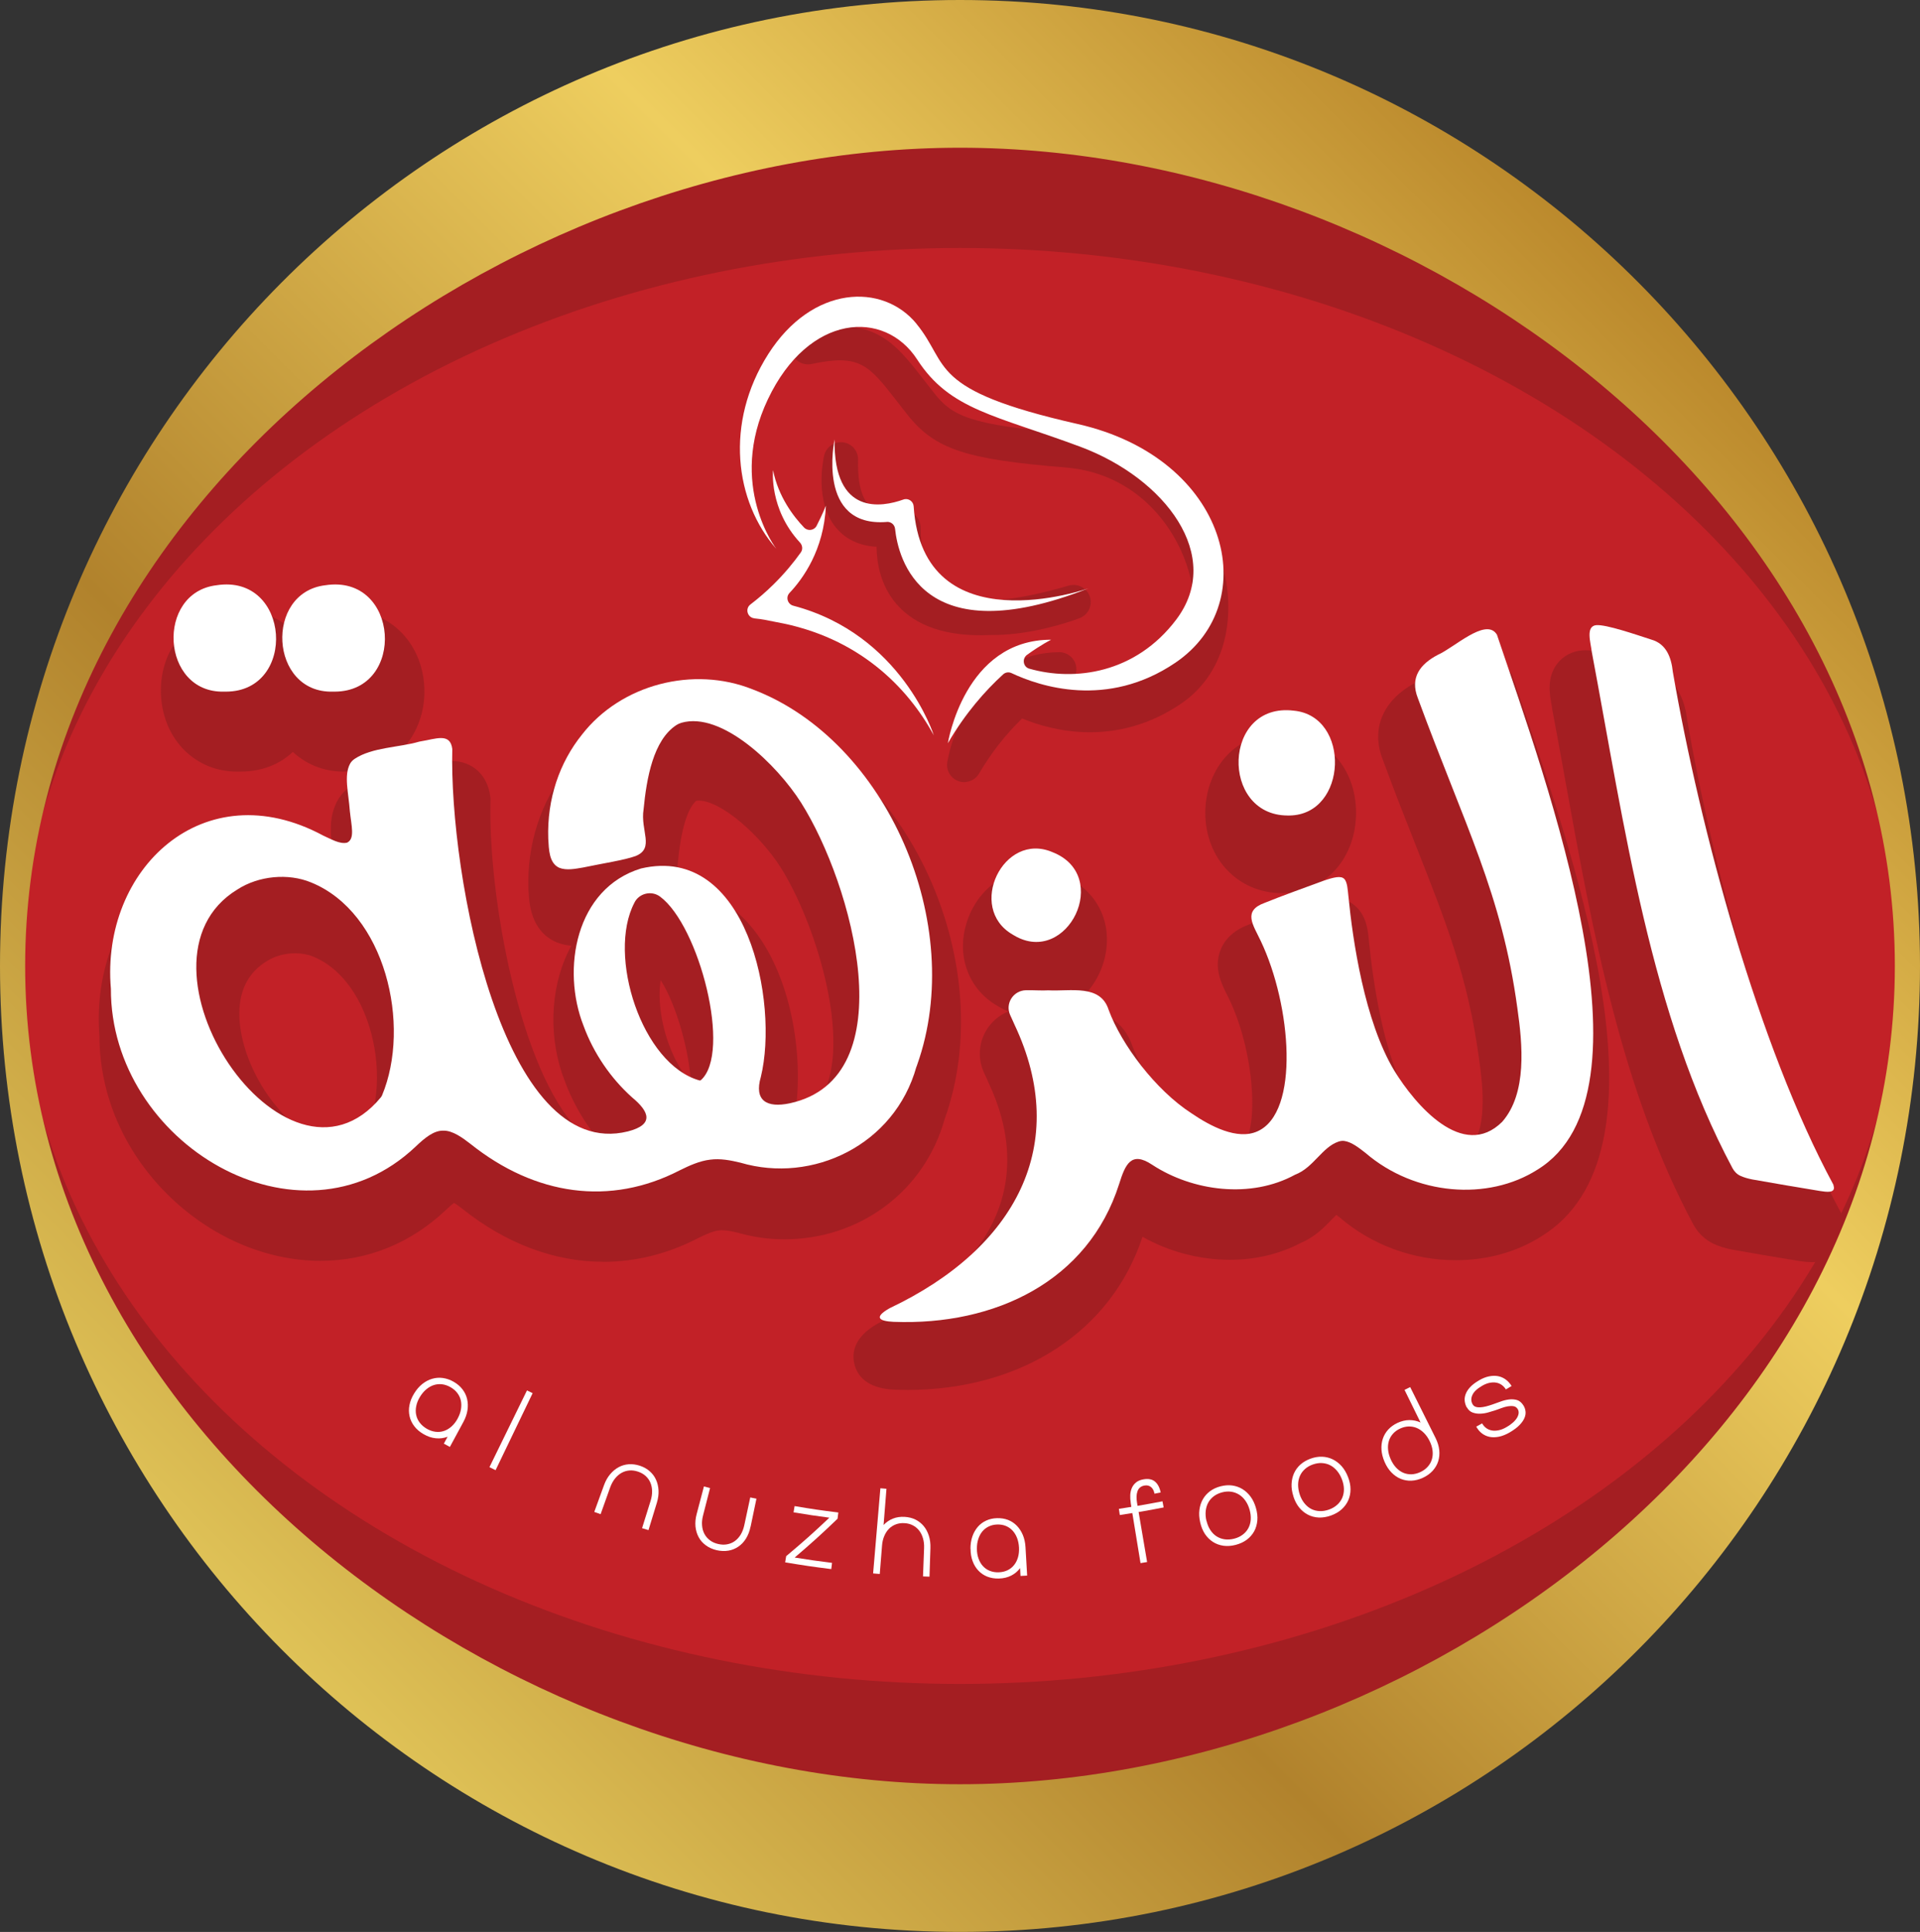 <svg xmlns="http://www.w3.org/2000/svg" xmlns:xlink="http://www.w3.org/1999/xlink" id="Layer_2" data-name="Layer 2" viewBox="0 0 372.58 374.81"><rect x="0" y="0" width="372.58" height="374.81" fill="#333333" stroke="none"/><defs><style>      .cls-1 {        fill: #c22127;      }      .cls-2 {        fill: #fff;      }      .cls-3 {        fill: #a41e22;      }      .cls-4 {        fill: url(#linear-gradient);        fill-rule: evenodd;      }    </style><linearGradient id="linear-gradient" x1="54.17" y1="319.53" x2="318.41" y2="55.28" gradientUnits="userSpaceOnUse"><stop offset="0" stop-color="#dfc257"></stop><stop offset=".32" stop-color="#b1822c"></stop><stop offset=".7" stop-color="#eece5f"></stop><stop offset="1" stop-color="#bb892c"></stop></linearGradient></defs><g id="Layer_1-2" data-name="Layer 1"><ellipse class="cls-3" cx="186.29" cy="187.4" rx="183.89" ry="181.28"></ellipse><ellipse class="cls-1" cx="186.29" cy="187.4" rx="182.16" ry="139.29"></ellipse><g><path class="cls-3" d="M187.39,151.73c-.47.04-.95-.02-1.41-.19-1.51-.55-2.42-2.1-2.15-3.68,1.23-7.32,7.34-21.22,21.69-21.34,1.55-.01,2.91,1.05,3.27,2.56.32,1.35-.23,2.74-1.35,3.51,6.09.22,12.75-2.16,17.57-8.55,1.11-1.46,3.2-1.76,4.66-.65.38.29.68.64.9,1.03,1.55-4.18,1.31-9.05.22-13.14-2.35-8.79-10.06-19.46-24.06-20.59-19.32-1.56-25.32-3.55-30.59-10.17-.72-.91-1.4-1.78-2.03-2.6-5.55-7.14-7.23-9.3-16.64-7.3-1.79.38-3.57-.77-3.95-2.57-.38-1.8.77-3.57,2.57-3.95,13.49-2.87,17.39,2.14,23.28,9.73.62.8,1.28,1.64,1.98,2.53,3.38,4.24,6.67,6.13,25.92,7.68,17.46,1.41,27.05,14.62,29.96,25.51,2.98,11.17-.04,21.45-7.88,26.85-12.68,8.72-25.24,5.38-31.01,2.99-3.23,3.13-6.03,6.72-8.35,10.68-.56.96-1.54,1.55-2.6,1.64Z"></path><path class="cls-3" d="M195.71,123.06c-1.26.11-2.48.15-3.66.14-8.23.36-14.31-1.66-18.07-5.99-3.11-3.6-3.84-7.97-3.88-11.13-4.14-.23-6.56-2.11-7.89-3.73-4.16-5.06-2.49-13.08-2.28-13.97.33-1.44,1.55-2.46,2.96-2.58.23-.02.46-.02.7.01,1.7.21,2.96,1.68,2.92,3.39-.16,6.38,1.5,9.82,4.92,10.24.15,0,.31-.02.46-.03.41-.03.83-.09,1.28-.17.1-.02.19-.03.29-.04.25-.02.51-.01.76.02.05-.01.08-.02.08-.02.24-.08.48-.12.72-.14.8-.07,1.61.15,2.27.63.86.63,1.37,1.63,1.37,2.69-.05,9.49,4.18,14,13.29,14.16.49-.02.99-.06,1.5-.1,4.01-.34,8.7-1.29,13.94-2.83.22-.06.44-.1.66-.12,1.49-.13,2.93.77,3.43,2.24.58,1.69-.28,3.53-1.94,4.18-.26.1-6.54,2.54-13.83,3.16Z"></path></g><g id="hat_20" data-name="hat 20"><path class="cls-2" d="M177.84,62.82c6.56,7.99,1.97,12.8,31.29,19.44,29.33,6.64,36.24,34.59,18.97,46.3-13.3,9.02-26.45,4.56-31.8,2.03-.55-.26-1.19-.17-1.64.24-3.46,3.16-7.35,7.54-10.72,13.35,0,0,3.18-20.1,20.04-20.07,0,0-1.88.91-4.68,2.93-1.01.73-.77,2.34.42,2.68,8.82,2.52,20.64.93,28.52-9.5,9.33-12.34-2.12-27.39-18.58-33.54-16.46-6.14-25.34-7.11-31.67-16.92-6.33-9.81-21.06-8.97-28.98,7.7-7.92,16.67,1.64,29.02,1.64,29.02-8.05-9.16-10.08-24.43-1.56-37.8,8.53-13.37,22.18-13.86,28.75-5.88Z"></path><path class="cls-2" d="M172.09,101.26c-13.78,1.11-10.14-16-10.14-16-.21,14.89,9.21,13.14,13.36,11.65.94-.34,1.93.34,1.99,1.33,1.76,27.25,33.92,15.9,33.92,15.9-32.53,12.8-36.93-5.89-37.53-11.54-.08-.81-.79-1.41-1.6-1.35Z"></path><path class="cls-2" d="M146.4,119.96c-1.36-.14-1.87-1.86-.78-2.69,1.44-1.1,2.96-2.39,4.49-3.9,2.19-2.16,3.93-4.29,5.29-6.2.42-.59.33-1.38-.17-1.92-6.02-6.51-5.22-14.03-5.22-14.03,1.04,5.18,3.98,8.99,6.02,11.12.72.75,1.97.58,2.44-.34,1.19-2.32,1.79-3.89,1.79-3.89-.37,8.6-4.5,14.23-7.05,16.92-.79.83-.37,2.19.73,2.48,21.07,5.55,27.27,25.15,27.27,25.15-5.08-9.36-14.65-19.09-30.51-21.96-2-.41-2.75-.57-4.32-.73Z"></path></g><g><path class="cls-3" d="M45.99,149.7c-8.04,0-14.24-6.16-14.74-14.65-.51-8.55,4.9-15.45,12.86-16.45.89-.13,1.77-.2,2.63-.2,8.49,0,14.89,6.79,14.9,15.78,0,7.7-5.14,15.5-14.98,15.52h-.66Z"></path><path class="cls-3" d="M248.66,173.27c-8.43-.03-14.78-6.74-14.77-15.62.01-7.62,5-15.33,14.5-15.33.69,0,1.39.04,2.1.13,7.6.7,12.99,7.43,12.64,15.97-.34,8.5-6.24,14.74-14.02,14.84h-.4s-.05,0-.05,0Z"></path><path class="cls-3" d="M200.85,197.32c-2.37,0-4.7-.66-6.92-1.95l-.36-.21c-5.41-3.1-7.86-9.21-6.18-15.51,1.73-6.48,7.22-11,13.34-11,1.77,0,3.54.37,5.26,1.1,6.47,2.56,9.82,8.57,8.55,15.33-1.32,6.98-7.2,12.25-13.69,12.25h0Z"></path><path class="cls-3" d="M66.69,149.7c-8.04,0-14.24-6.16-14.74-14.66-.5-8.55,4.9-15.46,12.87-16.45.88-.13,1.76-.2,2.62-.2,8.49,0,14.9,6.78,14.92,15.76.01,7.7-5.13,15.51-14.99,15.53h-.67Z"></path><path class="cls-3" d="M176.03,269.65c-.84,0-1.69-.02-2.54-.05-5.45-.26-7.19-2.86-7.7-4.99-.5-2.12-.13-5.2,4.5-7.81l.17-.09.17-.08c22.45-10.64,30.16-27.67,21.15-46.7l-.12-.27c-.1-.26-.24-.55-.39-.86l-.36-.79c-1.21-2.7-.99-5.8.59-8.3,1.59-2.51,4.32-4.04,7.29-4.1h.58c.54,0,1.08,0,1.61.02.41.01.82.02,1.2.02.21,0,.41,0,.59-.01l.33-.02.33.02c.27.01.55.02.84.02.49,0,.99-.01,1.5-.02.61-.02,1.22-.03,1.83-.03,6.45,0,10.54,2.49,12.17,7.39,1.98,5.3,7.57,13.04,13.58,16.92,4.11,2.8,6.19,3.1,6.89,3.1.2,0,.36-.02.45-.06.35-.15.87-.76,1.33-2.01,2.2-5.92.61-18.49-3.39-26.89-.17-.36-.34-.69-.5-1.02-1.06-2.1-2.67-5.28-1.27-8.77.9-2.25,2.76-3.9,5.53-4.92,2.51-1.02,6.32-2.41,9.39-3.54l1.78-.65c2.17-.76,3.55-1.05,4.87-1.05,2.33,0,3.86.97,4.74,1.82,2.01,1.9,2.27,4.58,2.43,6.19l.05.44c.79,7.99,2.86,22.51,7.99,31.02,3.36,5.47,7.78,9.62,10.27,9.62.21,0,.74,0,1.61-.81,3.33-4.05,2.03-13.19,1.47-17.12-2.11-15.57-6.33-26.25-12.16-41.02-1.96-4.96-4.18-10.59-6.49-16.86-2.36-5.97,0-11.61,6.37-14.96l.18-.1.19-.08c.43-.19,1.53-.91,2.33-1.44,2.75-1.82,5.87-3.88,9.25-3.88,2.44,0,4.66,1.11,6.09,3.05l.66.89,1.89,5.58c11.15,32.7,29.8,87.43,3.8,103.41-4.71,3.01-10.47,4.63-16.58,4.63h0c-8.27,0-16.25-2.93-22.49-8.25-.22-.17-.47-.37-.71-.55-.33.32-.7.69-.98.99-1.44,1.49-3.22,3.32-5.9,4.44-4.06,2.15-8.81,3.29-13.76,3.29-5.92,0-11.87-1.58-16.97-4.47-6.02,18.35-23.49,29.72-45.7,29.72Z"></path><path class="cls-3" d="M351.5,244.86c-.83,0-1.59-.11-2.09-.18l-.23-.03c-3.59-.58-9.67-1.61-13-2.21-1.47-.29-2.58-.64-3.6-1.11-1.68-.77-3.1-2.13-4.01-3.82-13.97-26.12-19.52-56.8-24.89-86.46-.81-4.5-1.62-8.97-2.46-13.4l-.04-.21-.02-.21c-.02-.21-.07-.45-.12-.7-.34-1.91-.9-5.11,1.13-7.76,1.15-1.5,2.86-2.42,4.81-2.59.3-.02.47-.03.66-.03,2.53,0,6.3,1.17,10.97,2.7l.86.28c2.67.78,7.1,3.2,7.94,10.63,4.77,27.44,15.45,68.88,29.91,95.67l.2.37.21.58c.72,2.11.44,4.23-.73,5.86-.7.98-2.35,2.63-5.5,2.63h0Z"></path><path class="cls-3" d="M117.02,244.79c-9.42,0-18.84-3.54-27.23-10.23-.72-.56-1.29-.97-1.69-1.19-.31.22-.81.64-1.61,1.4-6.81,6.44-15.21,9.84-24.3,9.84-10.7,0-21.58-4.76-29.85-13.05-8.38-8.41-13.01-19.25-13.04-30.54-.87-10.87,2.53-21.35,9.34-28.78,5.88-6.4,13.77-9.93,22.22-9.93,4.56,0,9.16,1,13.71,2.99-.01-.1-.02-.2-.04-.3-.37-3.01-.79-6.42.92-9.61.62-1.15,1.55-2.16,2.7-2.91,3.13-2.07,6.78-2.67,10-3.2,1.39-.23,2.69-.44,3.73-.74.27-.09.63-.17,1-.22.4-.06.81-.15,1.22-.23,1.03-.21,2.2-.46,3.45-.46,4.09,0,7.06,2.7,7.58,6.87l.05.4v.4c-.48,18.9,5.77,52.34,17.03,63.88,1.72,1.77,3.43,2.89,5.17,3.41-3.37-3.75-6.08-8.21-7.79-12.89-3.15-7.98-2.92-17.61.65-25.01.2-.42.41-.82.63-1.22-.99-.08-1.92-.29-2.78-.63l-.21-.09c-4.87-2.17-5.18-7.47-5.31-9.73l-.03-.43c-.31-8.79,2.4-17.11,7.62-23.59,6.09-7.85,16.01-12.58,26.47-12.58,4.27,0,8.39.78,12.25,2.33,28.17,10.68,44.95,48.77,34.45,78.33l-.05.14c-3.94,13.89-16.41,23.21-31.09,23.21h0c-3.07,0-6.1-.43-9.02-1.28-1-.24-2.12-.48-3.06-.48-.2,0-.4.01-.59.04-1.22.14-2.73.83-4.06,1.5-5.88,3.04-12.11,4.6-18.43,4.6ZM57.26,184.94c-1.99,0-4,.56-5.51,1.54-6.69,4.08-5.62,11.95-4.4,16.28,2.83,10.08,11.18,18.92,17.88,18.92,2.28,0,4.35-1.07,6.31-3.28,2.42-6.32,2.1-14.84-.84-21.91-2.23-5.34-5.75-9.21-9.91-10.9-1.05-.43-2.25-.65-3.51-.65ZM131.96,172.06c5.57.59,10.5,3.46,14.36,8.38,7.55,9.61,9.81,25.55,7.83,36.45,2.88-.95,4.83-2.8,6.07-5.76,4.53-10.8-2.04-32.23-8.73-42.84-3.87-6.12-11.49-12.97-15.91-12.97-.16,0-.32.01-.46.03-1.09.91-2.77,3.64-3.56,11.8l-.04.34c-.1.63.04,1.49.19,2.4.09.54.21,1.3.26,2.17ZM128.2,190.15c-.62,3.94.17,9.28,2.22,14.01,1.01,2.33,2.27,4.34,3.62,5.87-.19-5.61-2.7-14.99-5.84-19.88Z"></path></g><g><path class="cls-2" d="M43.47,134.18h.38c13.9-.02,12.55-22.88-1.83-20.64-11.84,1.41-10.83,20.94,1.44,20.64Z"></path><path class="cls-2" d="M249.86,158.21h.37c11.3-.15,11.94-19.31.81-20.34-13.81-1.68-14.29,20.3-1.18,20.34Z"></path><path class="cls-2" d="M196.51,181.31l.33.2c10.29,6.01,18.99-11.66,7.39-16.19-9.54-4.1-16.69,10.84-7.72,15.99Z"></path><path class="cls-2" d="M64.57,134.18h.38c13.92-.04,12.58-22.86-1.83-20.64-11.84,1.41-10.83,20.95,1.44,20.64Z"></path><path class="cls-2" d="M290.34,122.92c-2.2-2.98-8.21,2.76-11.33,4.12-3.38,1.78-5.46,4.37-3.87,8.41,9.13,24.81,16.3,37.98,19.31,60.15,1,7,1.92,16.49-2.95,22.04-7.62,7.56-16.86-3.29-20.93-9.92-5.81-9.65-8.07-25.33-8.91-33.86-.13-1.09-.18-2.77-.83-3.37-.6-.59-1.88-.36-4.05.4-3.19,1.17-8.33,3.03-11.32,4.25-4.4,1.57-2.27,4.3-.81,7.41,5.95,12.49,7.63,33.29-.65,36.94-3.91,1.75-9.13-1.01-12.78-3.5-7-4.52-13.61-13.35-16.09-20.09-1.6-5.01-7.38-3.54-11.71-3.77-1.21.08-2.82-.05-4.32-.02-2.46.05-4.08,2.56-3.08,4.8.3.68.62,1.33.84,1.86,10.98,23.21.33,43.38-24.21,55.02-3.2,1.81-2.02,2.52.74,2.65,19.7.76,37.78-7.88,43.78-26.73,1.2-3.84,2.34-6.45,6.4-3.75,7.88,5.17,19.19,6.63,27.76,1.93,3.54-1.34,5.23-5.35,8.41-6.41.36-.12.74-.18,1.11-.13,1.43.19,2.9,1.37,4.11,2.31,9.66,8.31,23.84,9.36,33.4,3.25,24-14.75,1.94-74.71-7.88-103.79l-.16-.21Z"></path><path class="cls-2" d="M355.81,229.96l-.07-.18c-14.54-26.91-25.82-68.82-31.12-99.41-.3-2.84-1.27-5.48-4.22-6.3-3.08-1-8.67-2.92-10.62-2.79-2.16.19-1.08,3.44-.9,5.14,6.36,33.78,11.35,70.37,27.32,100.22.34.63.86,1.17,1.51,1.47.72.33,1.52.55,2.34.71,3.49.63,9.7,1.68,13.15,2.24,1.11.16,3.14.53,2.59-1.09Z"></path><path class="cls-2" d="M177.86,206.93l.12-.36c9.64-27.13-5.78-62.92-31.95-72.84-11.47-4.58-25.5-.99-33.09,8.78-4.33,5.37-6.82,12.45-6.55,20.21.13,2.01.12,4.74,2.15,5.64,1.38.54,3.06.2,4.56-.05,3.49-.74,8.14-1.45,10.26-2.24,3.73-1.53.86-4.91,1.53-9.07.58-5.99,1.87-13.43,6.39-16.35.28-.18.6-.32.92-.42,7.89-2.3,18.66,8.23,23.25,15.49,10.02,15.86,20.35,53.43-2.17,58.32-4.52.96-6.97-.53-5.64-5.1,3.54-14.48-2.65-45.28-23.25-40.45-12.7,3.88-15.48,19.55-11.15,30.52,1.94,5.31,5.28,10.19,9.42,13.89,3.29,2.72,4.39,5.27-.82,6.6-24.26,6.03-34.69-49.57-34.07-74.19-.4-3.24-3.23-1.93-6.15-1.48-.1.01-.19.04-.29.06-3.91,1.14-9.08,1.07-12.49,3.32-.37.24-.7.57-.91.96-1.23,2.29-.29,5.65-.04,9.18.29,2.85,1.03,5.36-.52,6.12-1.41.37-3.16-.71-4.64-1.36-23.2-12.5-43.21,6.52-41.21,29.72-.09,29.91,36.56,51.97,59.12,30.63,1.83-1.75,3.58-3.17,5.42-3.11,1.79-.03,3.73,1.4,5.25,2.58,12.58,10.03,27.1,12.09,40.61,5.11,1.85-.92,3.88-1.83,5.87-2.06,1.97-.27,3.98.12,5.92.59,13.96,4.12,29.89-3.42,34.13-18.64ZM74.12,212.55l-.19.31c-18.58,22.48-50.86-26.26-27.89-40.28,4.17-2.7,9.9-3.21,14.31-1.39,14.43,5.84,19.49,27.71,13.77,41.36ZM135.98,209.57l-.2.05c-11.27-3.1-18-24.32-12.68-34.47,0,0,0-.02.01-.03.91-1.83,3.32-2.4,4.97-1.18,7.6,5.61,13.98,30.33,7.9,35.64Z"></path></g><path class="cls-4" d="M186.29,0c102.89,0,186.29,83.9,186.29,187.4s-83.41,187.4-186.29,187.4S0,290.91,0,187.4,83.41,0,186.29,0h0ZM186.29,28.66C97.14,28.66,4.88,97.72,4.88,187.4s92.26,158.75,181.41,158.75,181.41-69.07,181.41-158.75S275.44,28.66,186.29,28.66Z"></path><g><path class="cls-2" d="M80.37,270.33c.46-.75.99-1.37,1.59-1.84.6-.47,1.23-.81,1.91-1,.67-.2,1.36-.25,2.08-.15.71.1,1.41.34,2.1.74s1.26.88,1.69,1.45c.44.57.74,1.19.9,1.87.16.68.19,1.4.08,2.15-.11.75-.37,1.52-.79,2.3-1.05,1.94-1.58,2.92-2.63,4.86-.47-.25-.7-.38-1.17-.64.29-.53.44-.8.73-1.34-.72.28-1.48.38-2.28.3-.8-.07-1.6-.34-2.39-.8-.73-.42-1.33-.93-1.79-1.53-.46-.6-.77-1.25-.92-1.94-.16-.7-.17-1.42-.02-2.17.14-.75.44-1.5.91-2.26ZM88.8,275.22c.33-.61.55-1.21.65-1.81.1-.6.09-1.16-.02-1.69-.12-.53-.34-1.01-.68-1.46s-.77-.82-1.31-1.13-1.08-.5-1.63-.57c-.55-.07-1.09-.02-1.6.14-.52.16-1.01.44-1.48.83-.47.39-.88.88-1.24,1.47-.36.59-.6,1.19-.72,1.79-.12.6-.13,1.17-.01,1.71.11.54.34,1.04.69,1.5.35.46.8.85,1.36,1.18.56.32,1.13.52,1.7.59.57.07,1.12.02,1.64-.16.52-.17,1.01-.46,1.47-.87.46-.41.85-.91,1.18-1.52Z"></path><path class="cls-2" d="M94.97,284.65c2.91-5.96,4.37-8.94,7.29-14.9.44.21.66.32,1.1.53-2.87,5.98-4.32,8.97-7.19,14.94-.48-.23-.71-.34-1.19-.58Z"></path><path class="cls-2" d="M124.6,296.45c.66-2.11.99-3.17,1.65-5.28.21-.66.3-1.3.29-1.9-.01-.61-.13-1.16-.34-1.65-.21-.49-.52-.92-.93-1.29-.4-.36-.89-.64-1.47-.83-.58-.19-1.13-.27-1.68-.22s-1.05.2-1.52.47c-.47.27-.89.63-1.27,1.11-.38.48-.68,1.04-.92,1.69-.74,2.08-1.12,3.12-1.86,5.21-.49-.18-.74-.27-1.23-.44.76-2.08,1.14-3.12,1.89-5.19.3-.83.7-1.54,1.19-2.12.49-.58,1.04-1.04,1.65-1.37.61-.33,1.27-.52,1.97-.57.7-.05,1.42.05,2.16.29.74.25,1.37.6,1.9,1.07.53.46.94,1.01,1.22,1.64.29.63.45,1.33.49,2.08.04.76-.07,1.56-.33,2.41-.65,2.11-.97,3.17-1.62,5.29-.5-.15-.75-.23-1.25-.38Z"></path><path class="cls-2" d="M145.64,296.2c-.18.87-.47,1.62-.87,2.27-.4.65-.89,1.17-1.47,1.57-.58.4-1.23.67-1.95.79-.72.12-1.49.09-2.29-.09-.8-.19-1.5-.5-2.09-.94-.59-.43-1.06-.96-1.39-1.58-.34-.62-.54-1.31-.62-2.07-.07-.76,0-1.56.23-2.42.56-2.14.84-3.21,1.41-5.35.48.13.71.19,1.19.31-.55,2.14-.82,3.21-1.37,5.35-.17.67-.24,1.31-.18,1.92.05.61.2,1.15.46,1.63.25.48.61.89,1.06,1.23.45.34.98.58,1.6.72.62.14,1.2.17,1.75.06.55-.1,1.05-.31,1.49-.63.44-.32.82-.74,1.14-1.26.31-.52.54-1.12.69-1.8.46-2.16.7-3.24,1.16-5.4.48.1.72.15,1.2.25-.45,2.16-.68,3.25-1.13,5.41Z"></path><path class="cls-2" d="M154.2,292.19c3.38.57,5.08.82,8.48,1.24-.06.48-.09.72-.15,1.21-3.21,3.08-4.88,4.58-8.32,7.53,2.9.46,4.35.67,7.25,1.03-.06.48-.09.72-.15,1.21-3.59-.45-5.38-.71-8.95-1.31.08-.48.12-.72.2-1.2,3.47-2.91,5.14-4.41,8.38-7.46-2.78-.37-4.17-.58-6.95-1.04.08-.48.12-.72.2-1.2Z"></path><path class="cls-2" d="M179.11,305.85c.09-2.21.13-3.31.21-5.52.03-.69-.05-1.33-.22-1.91-.17-.58-.42-1.08-.75-1.5-.33-.42-.74-.75-1.22-1s-1.02-.39-1.62-.42c-.6-.04-1.15.04-1.66.23-.51.19-.95.47-1.33.85-.38.38-.69.85-.92,1.4-.24.56-.39,1.18-.44,1.87-.17,2.2-.26,3.31-.44,5.51-.51-.04-.77-.06-1.29-.11.56-6.61.84-9.91,1.41-16.52.47.04.71.06,1.18.1-.22,2.81-.33,4.22-.56,7.03.51-.55,1.11-.96,1.81-1.24.69-.28,1.46-.39,2.3-.34.77.05,1.47.22,2.09.53.62.31,1.15.73,1.59,1.26.44.53.77,1.16,1,1.88.23.72.33,1.53.3,2.41-.07,2.21-.11,3.31-.18,5.52-.52-.02-.77-.03-1.29-.05Z"></path><path class="cls-2" d="M188.32,300.48c0-.88.12-1.68.37-2.4.25-.72.6-1.33,1.05-1.86.45-.52.99-.93,1.63-1.22.63-.29,1.33-.45,2.11-.47.77-.02,1.48.09,2.13.34s1.22.63,1.7,1.12c.48.49.87,1.09,1.17,1.79.29.7.47,1.49.52,2.37.13,2.21.19,3.31.32,5.52-.52.03-.77.04-1.29.07-.03-.61-.05-.91-.08-1.52-.45.61-1.03,1.1-1.72,1.45-.7.35-1.49.55-2.38.57-.82.03-1.57-.1-2.25-.36-.68-.27-1.26-.66-1.74-1.17-.48-.51-.86-1.12-1.12-1.84-.27-.71-.4-1.51-.4-2.4ZM197.74,300.22c-.04-.69-.17-1.32-.39-1.88-.22-.56-.52-1.04-.89-1.43-.37-.39-.8-.68-1.3-.88-.5-.2-1.05-.29-1.65-.27-.6.02-1.14.14-1.63.38-.49.23-.9.55-1.25.96-.34.41-.61.91-.79,1.48-.19.58-.28,1.21-.27,1.9,0,.69.11,1.33.32,1.9.2.57.49,1.06.86,1.46.37.4.81.71,1.33.91.52.21,1.09.3,1.72.28.63-.02,1.19-.15,1.7-.39.5-.24.93-.57,1.27-1,.34-.42.6-.92.77-1.51.17-.58.23-1.22.2-1.91Z"></path><path class="cls-2" d="M219.42,291.52c-.08-.48-.11-.97-.09-1.46.02-.5.12-.95.3-1.37.18-.42.45-.78.81-1.08.36-.3.84-.51,1.44-.61.94-.17,1.69-.03,2.24.43s.92,1.16,1.11,2.12c-.48.09-.72.14-1.2.23-.11-.59-.34-1.03-.69-1.3-.34-.27-.76-.37-1.25-.28-.68.12-1.13.49-1.35,1.09-.22.61-.25,1.34-.1,2.22.04.25.06.38.11.63,1.93-.33,2.9-.51,4.83-.88.09.48.14.72.23,1.19-1.94.38-2.91.56-4.86.89.66,3.88.99,5.82,1.65,9.7-.51.09-.77.13-1.28.21-.64-3.88-.96-5.83-1.59-9.71-.97.16-1.46.24-2.43.38-.07-.48-.11-.72-.18-1.2.97-.15,1.45-.22,2.42-.38-.05-.32-.08-.48-.13-.81Z"></path><path class="cls-2" d="M232.9,295.34c-.2-.86-.25-1.67-.15-2.43.1-.76.32-1.44.67-2.05.35-.61.81-1.13,1.39-1.56.58-.43,1.26-.75,2.05-.95.79-.2,1.55-.26,2.26-.16.71.1,1.37.33,1.98.7.6.37,1.13.86,1.58,1.47.45.61.8,1.35,1.04,2.2.24.85.34,1.66.27,2.42-.07.76-.27,1.46-.61,2.09-.35.63-.82,1.18-1.42,1.63-.6.45-1.33.79-2.17,1.01-.84.22-1.64.27-2.38.17-.75-.11-1.42-.35-2.03-.74-.61-.39-1.12-.9-1.55-1.53-.42-.64-.73-1.39-.93-2.25ZM234.13,295.05c.16.67.4,1.27.74,1.78.33.51.73.92,1.2,1.22.47.3,1,.5,1.58.58.58.08,1.2.04,1.83-.12.64-.16,1.2-.42,1.67-.78.47-.35.84-.78,1.1-1.27.26-.49.42-1.04.46-1.65.04-.61-.03-1.25-.22-1.91-.19-.67-.46-1.25-.81-1.75-.35-.5-.76-.89-1.23-1.19-.47-.29-.98-.48-1.54-.56-.56-.08-1.15-.04-1.76.12-.61.16-1.14.41-1.6.75-.45.34-.82.75-1.08,1.23-.27.48-.43,1.03-.5,1.63-.06.61-.02,1.25.14,1.92Z"></path><path class="cls-2" d="M251,290.32c-.28-.84-.4-1.64-.37-2.4.03-.76.19-1.46.48-2.11.29-.64.71-1.21,1.25-1.69s1.2-.86,1.97-1.14c.78-.28,1.53-.4,2.25-.37s1.41.2,2.04.51,1.21.75,1.72,1.32c.51.57.92,1.27,1.24,2.09.32.82.49,1.62.49,2.38,0,.77-.14,1.48-.43,2.14-.29.66-.72,1.25-1.28,1.76-.56.51-1.26.91-2.08,1.21-.82.29-1.61.42-2.37.39-.76-.04-1.46-.22-2.1-.55-.64-.33-1.2-.79-1.69-1.38-.48-.59-.86-1.31-1.13-2.15ZM252.21,289.92c.22.66.52,1.23.9,1.7.38.48.82.85,1.31,1.11.5.26,1.04.4,1.63.43.59.03,1.2-.07,1.83-.29.63-.22,1.16-.54,1.6-.93s.77-.86.99-1.37c.22-.52.33-1.08.32-1.69-.01-.61-.14-1.24-.39-1.89-.25-.65-.57-1.2-.97-1.67-.4-.46-.84-.82-1.33-1.07-.49-.25-1.03-.38-1.6-.41s-1.15.07-1.75.28c-.6.21-1.11.51-1.53.89-.42.38-.75.82-.97,1.33-.22.5-.34,1.06-.35,1.67,0,.61.09,1.24.31,1.9Z"></path><path class="cls-2" d="M272.56,269.64c.44-.21.66-.32,1.09-.54,1.97,3.96,2.96,5.94,4.93,9.89.39.79.63,1.57.71,2.33.08.76.01,1.48-.2,2.16-.21.68-.57,1.29-1.07,1.85-.5.55-1.13,1-1.89,1.36-.76.35-1.51.54-2.25.57-.74.03-1.44-.1-2.1-.37-.65-.27-1.25-.69-1.78-1.24-.53-.55-.97-1.23-1.32-2.04-.35-.81-.55-1.6-.6-2.36-.05-.76.04-1.47.26-2.13.22-.66.57-1.25,1.05-1.78.48-.52,1.07-.95,1.79-1.29.78-.36,1.55-.55,2.31-.55.76,0,1.49.15,2.17.47-1.24-2.53-1.86-3.8-3.11-6.33ZM269.86,283.09c.28.63.63,1.17,1.04,1.62.42.44.88.78,1.38,1,.5.22,1.04.32,1.61.31.57-.02,1.14-.16,1.73-.43.58-.27,1.06-.62,1.44-1.05.38-.43.65-.9.8-1.43.16-.53.2-1.09.13-1.7-.07-.6-.26-1.22-.57-1.84-.3-.62-.67-1.15-1.1-1.58-.43-.43-.9-.75-1.4-.96-.5-.21-1.02-.3-1.57-.29-.55.02-1.1.15-1.66.41-.56.26-1.02.59-1.38,1-.37.41-.63.87-.79,1.39-.16.52-.22,1.08-.16,1.68.05.61.22,1.23.5,1.86Z"></path><path class="cls-2" d="M284.62,273.03c-.19-.35-.32-.74-.38-1.17-.06-.43-.01-.87.15-1.33.16-.46.44-.92.86-1.38.41-.46,1-.91,1.77-1.36.67-.39,1.31-.65,1.93-.77.62-.13,1.2-.14,1.74-.04.54.1,1.04.32,1.48.64.45.32.83.75,1.16,1.27-.44.27-.66.4-1.11.67-.21-.35-.48-.64-.8-.87-.32-.23-.68-.38-1.07-.45-.39-.07-.82-.06-1.28.03-.46.09-.94.28-1.44.57-.99.57-1.63,1.17-1.91,1.8-.29.63-.28,1.22.04,1.79.13.23.32.4.58.49.26.09.56.13.9.11.34-.02.72-.08,1.12-.18.4-.1.82-.23,1.23-.37.49-.16,1.01-.35,1.57-.56.56-.21,1.11-.35,1.66-.42.55-.07,1.07-.03,1.56.11.49.15.91.51,1.26,1.07.21.34.34.71.39,1.11.05.4,0,.82-.19,1.27-.18.45-.5.91-.96,1.39-.46.48-1.1.96-1.92,1.44-.72.42-1.41.69-2.06.83-.66.13-1.26.15-1.82.04-.56-.11-1.06-.34-1.5-.67s-.81-.78-1.11-1.32c.46-.25.69-.38,1.14-.63.2.36.46.66.78.9.32.24.68.39,1.09.47s.86.06,1.35-.04c.49-.1,1-.3,1.53-.62.54-.31.97-.63,1.31-.94.34-.32.59-.63.76-.94.17-.31.26-.6.27-.87s-.05-.51-.17-.71c-.2-.33-.47-.52-.81-.58-.34-.06-.72-.05-1.13.02-.41.07-.84.19-1.28.36-.44.16-.85.32-1.23.44-.33.11-.76.24-1.27.38-.51.15-1.02.23-1.55.25s-1.02-.05-1.49-.22c-.47-.17-.84-.51-1.12-1.01Z"></path></g></g></svg>